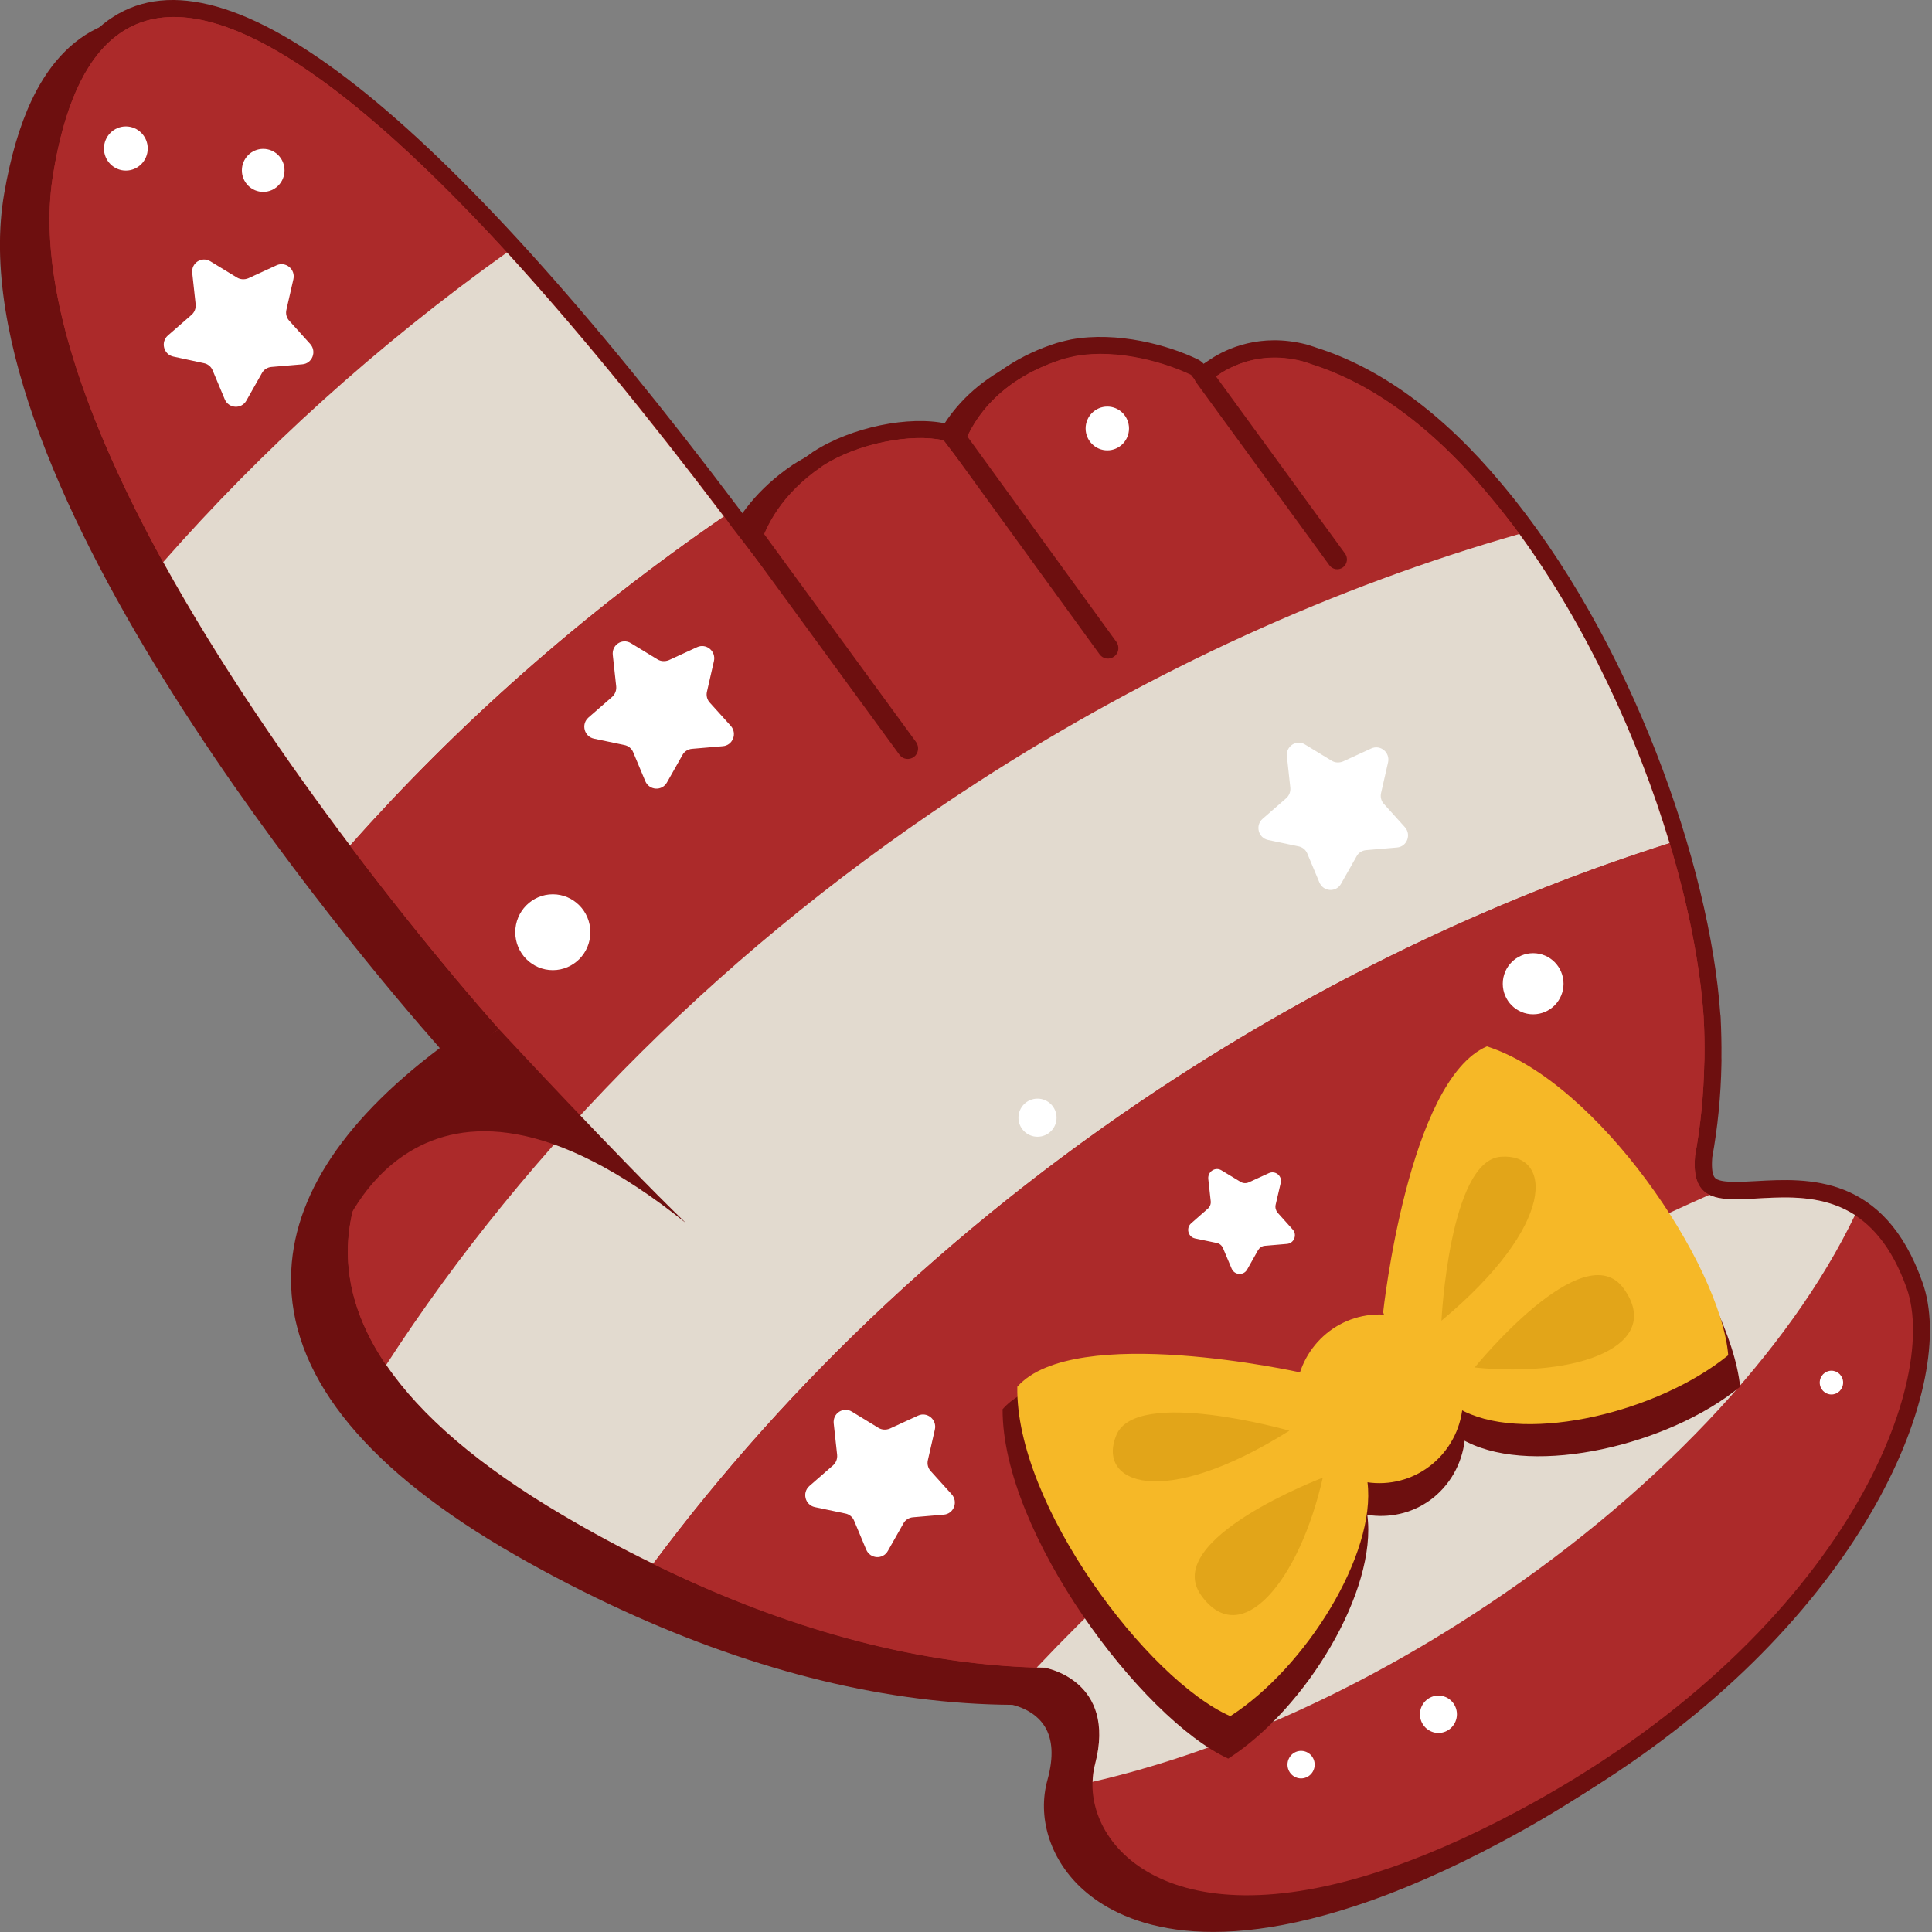 <?xml version="1.0" encoding="utf-8"?>
<!-- Generator: Adobe Illustrator 26.1.0, SVG Export Plug-In . SVG Version: 6.00 Build 0)  -->
<svg version="1.1" id="Слой_1" xmlns="http://www.w3.org/2000/svg" xmlns:xlink="http://www.w3.org/1999/xlink" x="0px" y="0px"
	 viewBox="0 0 1024 1024" style="enable-background:new 0 0 1024 1024;" xml:space="preserve">
<rect x="0" y="0" width="1024" height="1024" fill="#808080" stroke="none"/>
<style type="text/css">
	.st0{fill:#6D0F0F;}
	.st1{fill:#AC2A2A;}
	.st2{fill:#E2DACF;}
	.st3{fill:none;}
	.st4{fill:#FFFFFF;}
	.st5{fill:#F6B827;}
	.st6{fill:#E2A519;}
</style>
<g>
	<path class="st0" d="M931,626c-9.1,0.5-19.3,1.1-22-1.7c-1.4-1.4-1.9-5.2-1.5-10.4c0-0.1,0-0.2,0-0.3c2.9-15.9,4.6-32.7,4.9-49.7
		l0-0.6c0-0.9,0.1-1.8,0-2.7c0.1-7.2-0.1-14.3-0.4-20.9c0-0.9-0.1-1.7-0.2-2.2c-5.4-77.8-47-199.3-115.9-281.1
		c-30.9-37.1-64-61.3-98.1-72.1l-1.1-0.4c-1.2-0.4-2.4-0.8-3.8-1.2c-0.2-0.1-0.4-0.1-0.7-0.2c-24.1-6.1-42,2.2-50.5,7.8
		c-1.4,0.9-2.6,1.8-3.7,2.6c-0.8-1-1.8-1.7-2.9-2.3c-15.8-7.7-42.8-15.1-67.3-10.7c-2,0.4-3.9,0.9-5.9,1.4l-1.8,0.5
		c-9.5,3-18.2,7.1-25.8,12c-15.9,10.3-24.6,22.8-29.3,32.2c-0.9-0.7-2-1.1-3.1-1.4c-19.9-4.5-50.8,1.8-70.8,14.8
		c-0.1,0-0.7,0.4-0.7,0.5c-18.3,12.5-27.9,26.8-32.8,37.6l-2.1-2.8l-3.2-4.3C232.2,57.8,120.4-30,59.9,9c-1.7,1.1-3.3,2.2-4.9,3.5
		C37,27,25.2,53,19,91.8c-23.9,150.8,189.9,404,232,452.1c-52.1,39.3-77.5,80.9-75.7,123.8c2.2,50.2,41.9,98.4,118,143.2
		c18.8,11.1,37.8,21.2,56.5,30c70.3,33.4,138.6,51,202.9,52.3c2.2,0.5,11.7,3.2,16.9,11.6c4.3,6.9,4.9,16.3,1.9,28.1
		c-5.1,19.4,1.7,41.1,17.7,56.5c16.8,16.2,57.6,39.2,142.8,12c23.6-7.5,49.2-18.6,76.1-32.9c14.8-7.9,29.1-16.3,42.7-25.1
		c0,0,0,0,0,0c138.9-89.8,187-210.8,168.2-263.6C998.8,622.2,958,624.5,931,626z"/>
	<path class="st0" d="M925.8,629.4c-9.3,0.6-19.7,1.3-22.5-1.4c-1.4-1.4-1.9-5.2-1.4-10.5c0-0.1,0-0.2,0-0.3
		c3.2-16.1,5.1-33,5.7-50.2l0-0.6c0-0.9,0.1-1.8,0.1-2.7c0.2-7.2,0.1-14.4-0.2-21.1c0-0.9-0.1-1.7-0.1-2.2
		c-4.5-78.3-45.4-200.3-114.6-281.9c-31.1-37-64.5-61-99.2-71.4l-1.1-0.4c-1.2-0.4-2.5-0.8-3.8-1.1c-0.2-0.1-0.4-0.1-0.7-0.2
		c-24.5-5.9-42.9,2.8-51.7,8.5c-1.4,0.9-2.7,1.8-3.8,2.6c-0.8-1-1.8-1.7-3-2.3c-16-7.6-43.4-14.7-68.5-9.9c-2,0.5-4,0.9-6,1.5
		l-1.8,0.5c-9.7,3.2-18.6,7.4-26.4,12.4c-16.4,10.6-25.4,23.3-30.3,32.9c-1-0.6-2-1.1-3.2-1.4c-20.2-4.3-51.9,2.5-72.5,15.8
		c-0.1,0-0.7,0.4-0.8,0.5c-18.9,12.8-28.8,27.4-34,38.3l-2.1-2.8l-3.2-4.3C220.2,65.6,107.2-21.5,45.1,18.6c-1.7,1.1-3.4,2.3-5,3.6
		C21.4,37.1,9,63.4,2.2,102.7C-24.1,255,190.8,507.5,233.1,555.5c-53.6,40.3-80.1,82.6-78.8,125.8c1.6,50.6,41.5,98.6,118.6,142.8
		c19,10.9,38.3,20.8,57.3,29.5c71.3,32.7,140.7,49.6,206.4,50c2.2,0.5,11.9,3.1,17.1,11.4c4.3,6.9,4.8,16.4,1.5,28.3
		c-5.5,19.7,1.2,41.4,17.3,56.8c16.9,16.1,58.3,38.8,145.5,10.2c24.2-7.9,50.5-19.4,78.1-34.2c15.2-8.1,29.9-16.8,43.9-25.8
		c0,0,0,0,0,0c142.9-92.4,193.5-215,175.1-268C995,624.6,953.4,627.5,925.8,629.4z"/>
	<path class="st1" d="M898.4,612.9C898.4,612.9,898.4,612.9,898.4,612.9C898.4,612.9,898.4,612.9,898.4,612.9
		C898.4,612.9,898.4,612.9,898.4,612.9C898.4,612.9,898.4,612.9,898.4,612.9c0-0.1,0-0.1,0-0.2c3-16.3,4.6-32.7,4.9-49.1
		c0-0.9,0.1-1.9,0.1-2.9c0.1-7,0-13.9-0.4-20.9c0-0.6-0.1-1.2-0.1-1.7c-5.6-80.3-49.1-199-113.8-275.8c-33.8-40.5-66.2-60.5-94-69.3
		c-1.4-0.5-2.8-1-4.3-1.4c-0.2-0.1-0.4-0.1-0.6-0.2c-26.6-6.8-44.2,6.6-48.8,10.6l54.4,70.4c1,1.3,0.8,3.2-0.5,4.2
		c-1.3,1-3.2,0.8-4.2-0.5l-59.8-77.4c-12.6-6.1-38.1-14.2-61.4-10c-1.9,0.4-3.7,0.8-5.5,1.3c-0.4,0.1-0.9,0.2-1.3,0.4
		c-36.9,11.8-49,35.9-52.6,46.6l56.8,73.5c1,1.3,0.8,3.2-0.5,4.2c-1.3,1-3.2,0.8-4.2-0.5l-62.4-80.8c-16.6-3.8-45.3,1.4-63.9,13.5
		c-0.2,0.1-0.4,0.2-0.6,0.4c-21.7,14.8-29.7,32-32.7,41.8l64.8,83.9c1,1.3,0.8,3.2-0.5,4.2c-1.3,1-3.2,0.8-4.2-0.5l-74.6-96.6
		c0,0,0,0-0.1-0.1c-2-2.7-3.1-4.3-3.1-4.3C228.3,67.8,115.5-24.1,60.8,19.7C44.8,32.5,33.8,56.9,28,93.3
		C2.5,254.3,264.5,545.4,264.5,545.4C151,626.3,154.5,718.5,298,802.9c17.8,10.5,36.5,20.5,55.8,29.6
		c61.8,29.3,130.4,50.2,200.2,51.4c0,0,0,0,0,0c84.7,1.6,171.2-25.9,249.3-102.3c0.5-0.5,0.9-0.9,1.4-1.4c-0.5,0.5-0.9,0.9-1.4,1.4
		C725.3,858,638.8,885.5,554.1,883.9c-0.1,0-0.1,0-0.1,0s38.1,6.6,26.4,51.2c-9.9,37.4,32.8,94.5,148.9,57.4
		c22.2-7.1,47-17.6,74.6-32.3c172.6-91.9,224.6-227,206.7-277.4C978.4,592.3,893.7,668.5,898.4,612.9z M892.2,639.1
		c-0.4,1.5-0.8,3-1.3,4.5C891.4,642,891.8,640.5,892.2,639.1z M889.1,649.3c-0.5,1.5-1,3-1.5,4.5
		C888.1,652.3,888.6,650.8,889.1,649.3z M885.6,659.4c-0.6,1.6-1.2,3.1-1.8,4.7C884.4,662.5,885,661,885.6,659.4z M881.6,669.5
		c-0.7,1.6-1.4,3.2-2.1,4.9C880.2,672.7,880.9,671.1,881.6,669.5z M877.2,679.6c-0.8,1.7-1.6,3.4-2.4,5.1
		C875.6,683,876.4,681.3,877.2,679.6z M872.3,689.7c-0.9,1.8-1.9,3.6-2.8,5.4C870.4,693.3,871.4,691.5,872.3,689.7z M866.9,699.8
		c-1.1,1.9-2.2,3.9-3.3,5.8C864.7,703.7,865.9,701.7,866.9,699.8z M861.1,709.9c-1.3,2.2-2.8,4.4-4.2,6.6
		C858.3,714.3,859.8,712.1,861.1,709.9z M854.7,719.9c-2,3.1-4.1,6.1-6.3,9.1C850.6,726,852.7,723,854.7,719.9z M847.9,729.9
		c-2.4,3.4-5,6.8-7.6,10.2C842.9,736.8,845.4,733.3,847.9,729.9z M839.2,741.5c-2.3,2.9-4.6,5.8-6.9,8.7
		C834.7,747.3,837,744.4,839.2,741.5z M815,769.6c1.8-2,3.6-3.9,5.4-5.9c-1.4,1.5-2.7,3-4.1,4.5C815.9,768.8,815.5,769.2,815,769.6z
		 M829.8,753.1c-2,2.3-4,4.7-6,7C825.8,757.8,827.8,755.5,829.8,753.1z M893.9,633.3c0.4-1.5,0.7-3,1.1-4.4
		C894.6,630.3,894.3,631.8,893.9,633.3z M896.4,623c0.4-1.6,0.7-3.3,1-4.9C897,619.7,896.7,621.4,896.4,623z"/>
	<path class="st1" d="M268.6,133.8c-69,49.3-130,104.8-182.2,164.1C46.8,225.9,18.8,151.2,28,93.3c5.8-36.4,16.8-60.8,32.8-73.6
		C100.8-12.4,171.9,28.2,268.6,133.8z"/>
	<path class="st2" d="M383.7,273.8c-75.5,51.8-141.8,110.8-198.1,174.4c-32.3-42.9-69-95.8-99.1-150.3
		c52.2-59.4,113.2-114.8,182.2-164.1C303.7,172.1,342.1,218.9,383.7,273.8z"/>
	<path class="st1" d="M805.3,282.9c-96.8,27.8-194.2,71.5-287.2,131.6C386,500,279.8,607.4,204.6,723.5
		c-41.2-60.6-18.7-122,59.9-178.1c0,0-35.4-39.3-79-97.2c56.3-63.5,122.7-122.6,198.1-174.4c0.5,0.6,1,1.3,1.5,2
		c0,0,1.2,1.6,3.1,4.2c0,0.1,0,0.1,0.1,0.1l74.6,96.6c1.1,1.3,2.9,1.5,4.2,0.5c1.3-1,1.6-2.9,0.5-4.2l-64.8-83.9
		c3-9.7,11-27,32.7-41.8c0.1-0.2,0.4-0.3,0.5-0.4c18.6-12.1,47.3-17.3,63.9-13.5l62.3,80.8c1.1,1.3,2.9,1.5,4.2,0.5
		c1.3-1,1.6-2.9,0.5-4.2L510.4,237c3.7-10.7,15.7-34.7,52.6-46.5c0.4-0.1,0.8-0.3,1.3-0.3c1.9-0.5,3.7-0.9,5.5-1.3
		c23.3-4.2,48.9,3.9,61.4,10l59.7,77.4c1,1.3,2.9,1.5,4.2,0.5c1.3-1,1.5-2.9,0.5-4.2l-54.4-70.4c4.6-4.1,22.2-17.4,48.8-10.7
		c0.2,0.1,0.4,0.1,0.6,0.2c1.5,0.4,2.9,0.9,4.3,1.4c27.9,8.8,60.3,28.7,94,69.3C794.6,268.9,800,275.8,805.3,282.9z"/>
	<path class="st2" d="M884.9,446.9c-88,28-176,69.1-260.4,123.6C511.8,643.4,418,732.3,346.2,828.8c-16.7-8.1-32.8-16.8-48.2-25.9
		c-44.1-26-75-52.6-93.3-79.5C279.8,607.4,386,500,518.1,414.6c93-60.1,190.3-103.9,287.2-131.6
		C840.4,331.1,868.1,390.8,884.9,446.9z"/>
	<path class="st1" d="M884.9,446.9L884.9,446.9c9.9,32.8,16.1,64.2,18,91.2c0.1,0.6,0.1,1.1,0.1,1.8c0.4,7,0.5,13.9,0.4,20.9
		c0,1,0,2-0.1,2.9c-0.4,16.5-1.9,32.9-4.9,49.1c0,0.1,0,0.1,0,0.2c-1,11.8,2,17.6,7.7,20.4c-52.6,23.1-104.7,51-155.4,83.9
		c-75.9,49.1-143.3,105.5-201.1,166.6c-68.3-2-135.4-22.5-195.8-51.3c-2.6-1.2-5.1-2.4-7.6-3.7c71.8-96.6,165.6-185.4,278.3-258.3
		C708.9,516,796.9,474.8,884.9,446.9z"/>
	<path class="st3" d="M1010.6,682.8c17.9,50.4-34,185.6-206.7,277.4c-27.6,14.7-52.5,25.2-74.6,32.3
		c-106.9,34.1-151.5-11.4-150.3-48.1c62.7-14.4,132.5-44,200.5-88c97-62.7,169.4-141,203.6-212.4
		C993.9,651,1003.6,662.9,1010.6,682.8z"/>
	<path class="st2" d="M983.2,644C949,715.4,876.6,793.7,779.6,856.4c-68,44-137.8,73.6-200.5,88c0.1-3.2,0.5-6.3,1.3-9.3
		C592.1,890.6,554,884,554,884s0,0,0.1,0c2,0,3.9,0.1,5.9,0c-2,0-4,0-6-0.1c-0.1,0-0.1,0-0.1,0c-1.4,0-2.9-0.1-4.4-0.1
		c57.8-61.2,125.2-117.5,201.1-166.6c50.7-32.8,102.8-60.8,155.4-83.9C921.3,640.8,955.7,626.2,983.2,644z"/>
	<path class="st0" d="M484.4,401.2c-2.5,1.8-5.9,1.3-7.7-1.2l-81.3-111.3c-1.8-2.5-1.3-6,1.2-7.8c2.5-1.8,5.9-1.3,7.7,1.2
		l81.3,111.3C487.3,395.9,486.8,399.4,484.4,401.2z"/>
	<path class="st0" d="M590.5,348c-2.5,1.8-5.9,1.3-7.7-1.2l-80.9-111.5c-1.8-2.5-1.3-6,1.2-7.8c2.5-1.8,5.9-1.3,7.7,1.2l80.9,111.5
		C593.5,342.7,593,346.2,590.5,348z"/>
	<path class="st0" d="M711.8,300.7c-2.3,1.7-5.5,1.2-7.2-1.1L634,202.7c-1.7-2.3-1.2-5.6,1.1-7.3c2.3-1.7,5.5-1.2,7.2,1.1l70.6,96.9
		C714.6,295.7,714.1,299,711.8,300.7z"/>
	<path class="st0" d="M178.8,658.9c0,0,41-126,184.7-10.7c-36.2-35-99-102.7-99-102.7S186,590.7,178.8,658.9z"/>
	<path class="st4" d="M111.5,138.5l14.1,8.6c1.8,1.1,4,1.2,6,0.4l15-6.9c4.8-2.2,10.1,2.1,8.9,7.4l-3.7,16.2
		c-0.5,2.1,0.1,4.3,1.5,5.8l11.1,12.3c3.6,4,1.1,10.4-4.2,10.8l-16.4,1.4c-2.1,0.2-4,1.4-5,3.3l-8.2,14.5c-2.6,4.7-9.4,4.3-11.5-0.7
		l-6.4-15.3c-0.8-2-2.6-3.4-4.6-3.8L91.9,189c-5.2-1.1-6.9-7.7-2.9-11.2l12.5-10.9c1.6-1.4,2.4-3.5,2.2-5.6l-1.8-16.5
		C101.2,139.4,106.9,135.7,111.5,138.5z"/>
	<path class="st4" d="M334.4,340.9l14.1,8.6c1.8,1.1,4,1.2,6,0.4l15-6.9c4.8-2.2,10.1,2.1,8.9,7.4l-3.7,16.2
		c-0.5,2.1,0.1,4.3,1.5,5.8l11.1,12.3c3.6,4,1.1,10.4-4.2,10.8l-16.4,1.4c-2.1,0.2-4,1.4-5,3.3l-8.2,14.5c-2.6,4.7-9.4,4.3-11.5-0.7
		l-6.4-15.3c-0.8-2-2.6-3.4-4.6-3.8l-16.2-3.4c-5.2-1.1-6.9-7.7-2.9-11.2l12.5-10.9c1.6-1.4,2.4-3.5,2.2-5.6l-1.8-16.5
		C324.1,341.8,329.8,338.1,334.4,340.9z"/>
	<path class="st4" d="M451.5,748.2l14.1,8.6c1.8,1.1,4,1.2,6,0.4l15-6.9c4.8-2.2,10.1,2.1,8.9,7.4l-3.7,16.2
		c-0.5,2.1,0.1,4.3,1.5,5.8l11.1,12.3c3.6,4,1.1,10.4-4.2,10.8l-16.4,1.4c-2.1,0.2-4,1.4-5,3.3l-8.2,14.5c-2.6,4.7-9.4,4.3-11.5-0.7
		l-6.4-15.3c-0.8-2-2.6-3.4-4.6-3.8l-16.2-3.4c-5.2-1.1-6.9-7.7-2.9-11.2l12.5-10.9c1.6-1.4,2.4-3.5,2.2-5.6l-1.8-16.5
		C441.2,749.1,447,745.4,451.5,748.2z"/>
	<path class="st4" d="M691.7,394.6l14.1,8.6c1.8,1.1,4,1.2,6,0.4l15-6.9c4.8-2.2,10.1,2.1,8.9,7.4l-3.7,16.2
		c-0.5,2.1,0.1,4.3,1.5,5.8l11.1,12.3c3.6,4,1.1,10.4-4.2,10.8l-16.4,1.4c-2.1,0.2-4,1.4-5,3.3l-8.2,14.5c-2.6,4.7-9.4,4.3-11.5-0.7
		l-6.4-15.3c-0.8-2-2.6-3.4-4.6-3.8l-16.2-3.4c-5.2-1.1-6.9-7.7-2.9-11.2l12.5-10.9c1.6-1.4,2.4-3.5,2.2-5.6l-1.8-16.5
		C681.4,395.5,687.1,391.8,691.7,394.6z"/>
	<path class="st4" d="M647.4,620.3l10.1,6.1c1.3,0.8,2.9,0.9,4.3,0.3l10.7-4.9c3.5-1.6,7.2,1.5,6.3,5.2l-2.7,11.6
		c-0.3,1.5,0.1,3,1.1,4.2l7.9,8.8c2.6,2.8,0.8,7.4-3,7.7l-11.7,1c-1.5,0.1-2.8,1-3.6,2.3l-5.8,10.3c-1.9,3.3-6.7,3-8.2-0.5
		l-4.6-10.9c-0.6-1.4-1.8-2.4-3.3-2.7l-11.5-2.4c-3.7-0.8-4.9-5.5-2.1-8l8.9-7.8c1.1-1,1.7-2.5,1.5-4l-1.3-11.8
		C640.1,620.9,644.2,618.3,647.4,620.3z"/>
	<ellipse class="st4" cx="66.7" cy="78.7" rx="11.6" ry="11.7"/>
	<ellipse class="st4" cx="139.5" cy="90.3" rx="11.3" ry="11.4"/>
	<ellipse class="st4" cx="293" cy="494.1" rx="19.9" ry="20.1"/>
	<ellipse class="st4" cx="549.9" cy="592.4" rx="10.1" ry="10.1"/>
	<ellipse class="st4" cx="812.6" cy="521.4" rx="16.1" ry="16.2"/>
	<ellipse class="st4" cx="762.4" cy="908.6" rx="9.8" ry="9.9"/>
	<ellipse class="st4" cx="970.7" cy="732.8" rx="6.2" ry="6.3"/>
	<ellipse class="st4" cx="689.6" cy="935.3" rx="7.2" ry="7.3"/>
	<ellipse class="st4" cx="586.9" cy="227.1" rx="11.5" ry="11.6"/>
	<path class="st0" d="M787,561.1C743.9,579.3,732,708.3,732,708.3s0.1,0.5,0.4,1.3c-10.1-0.7-20.4,2-29.1,8.3
		c-8.1,5.9-13.7,14.1-16.5,23.2c0,0-124.5-29.7-155.4,5.8c-0.3,65.6,73.9,164.3,119.6,185.2c41.4-26.6,79.1-89.3,73.7-129.2
		c0,0,0,0,0,0c11.4,1.8,23.3-0.6,33.3-7.8c10.5-7.7,16.8-19.2,18.3-31.5c0.5,0.3,0.9,0.6,1.5,0.8c35.7,17.9,106.4,1.8,144.5-29.4
		C917.3,684.4,848.6,581.7,787,561.1z"/>
	<g>
		<ellipse class="st5" cx="731.1" cy="741.4" rx="44.3" ry="44.7"/>
		<path class="st5" d="M689.1,727.4c0,0-119.7-26.6-149.9,7.6c-1.1,62.5,69.1,155.4,112.9,174.6c40.2-25.9,77.4-86,72.7-124
			S689.1,727.4,689.1,727.4z"/>
		<path class="st6" d="M683.4,758.3c0,0-81.1-23.2-91.7,2.3C581.1,786.2,615.8,800.7,683.4,758.3z"/>
		<path class="st6" d="M701.1,783.2c0,0-85.7,32.5-64.5,62.3C657.8,875.3,688.7,837.9,701.1,783.2z"/>
		<path class="st5" d="M733.1,695.5c0,0,13.2-122.9,55-140.9c59,18.9,123.9,115.7,127.9,163.7c-37.2,30.2-105.5,46.5-139.7,29.9
			C742.3,731.7,733.1,695.5,733.1,695.5z"/>
		<path class="st6" d="M764,700c0,0,4.2-85,31.5-86.9C822.8,611.1,825.4,648.8,764,700z"/>
		<path class="st6" d="M781.6,724.8c0,0,57.9-71.5,79.1-41.7S837,730.4,781.6,724.8z"/>
	</g>
</g>
</svg>

